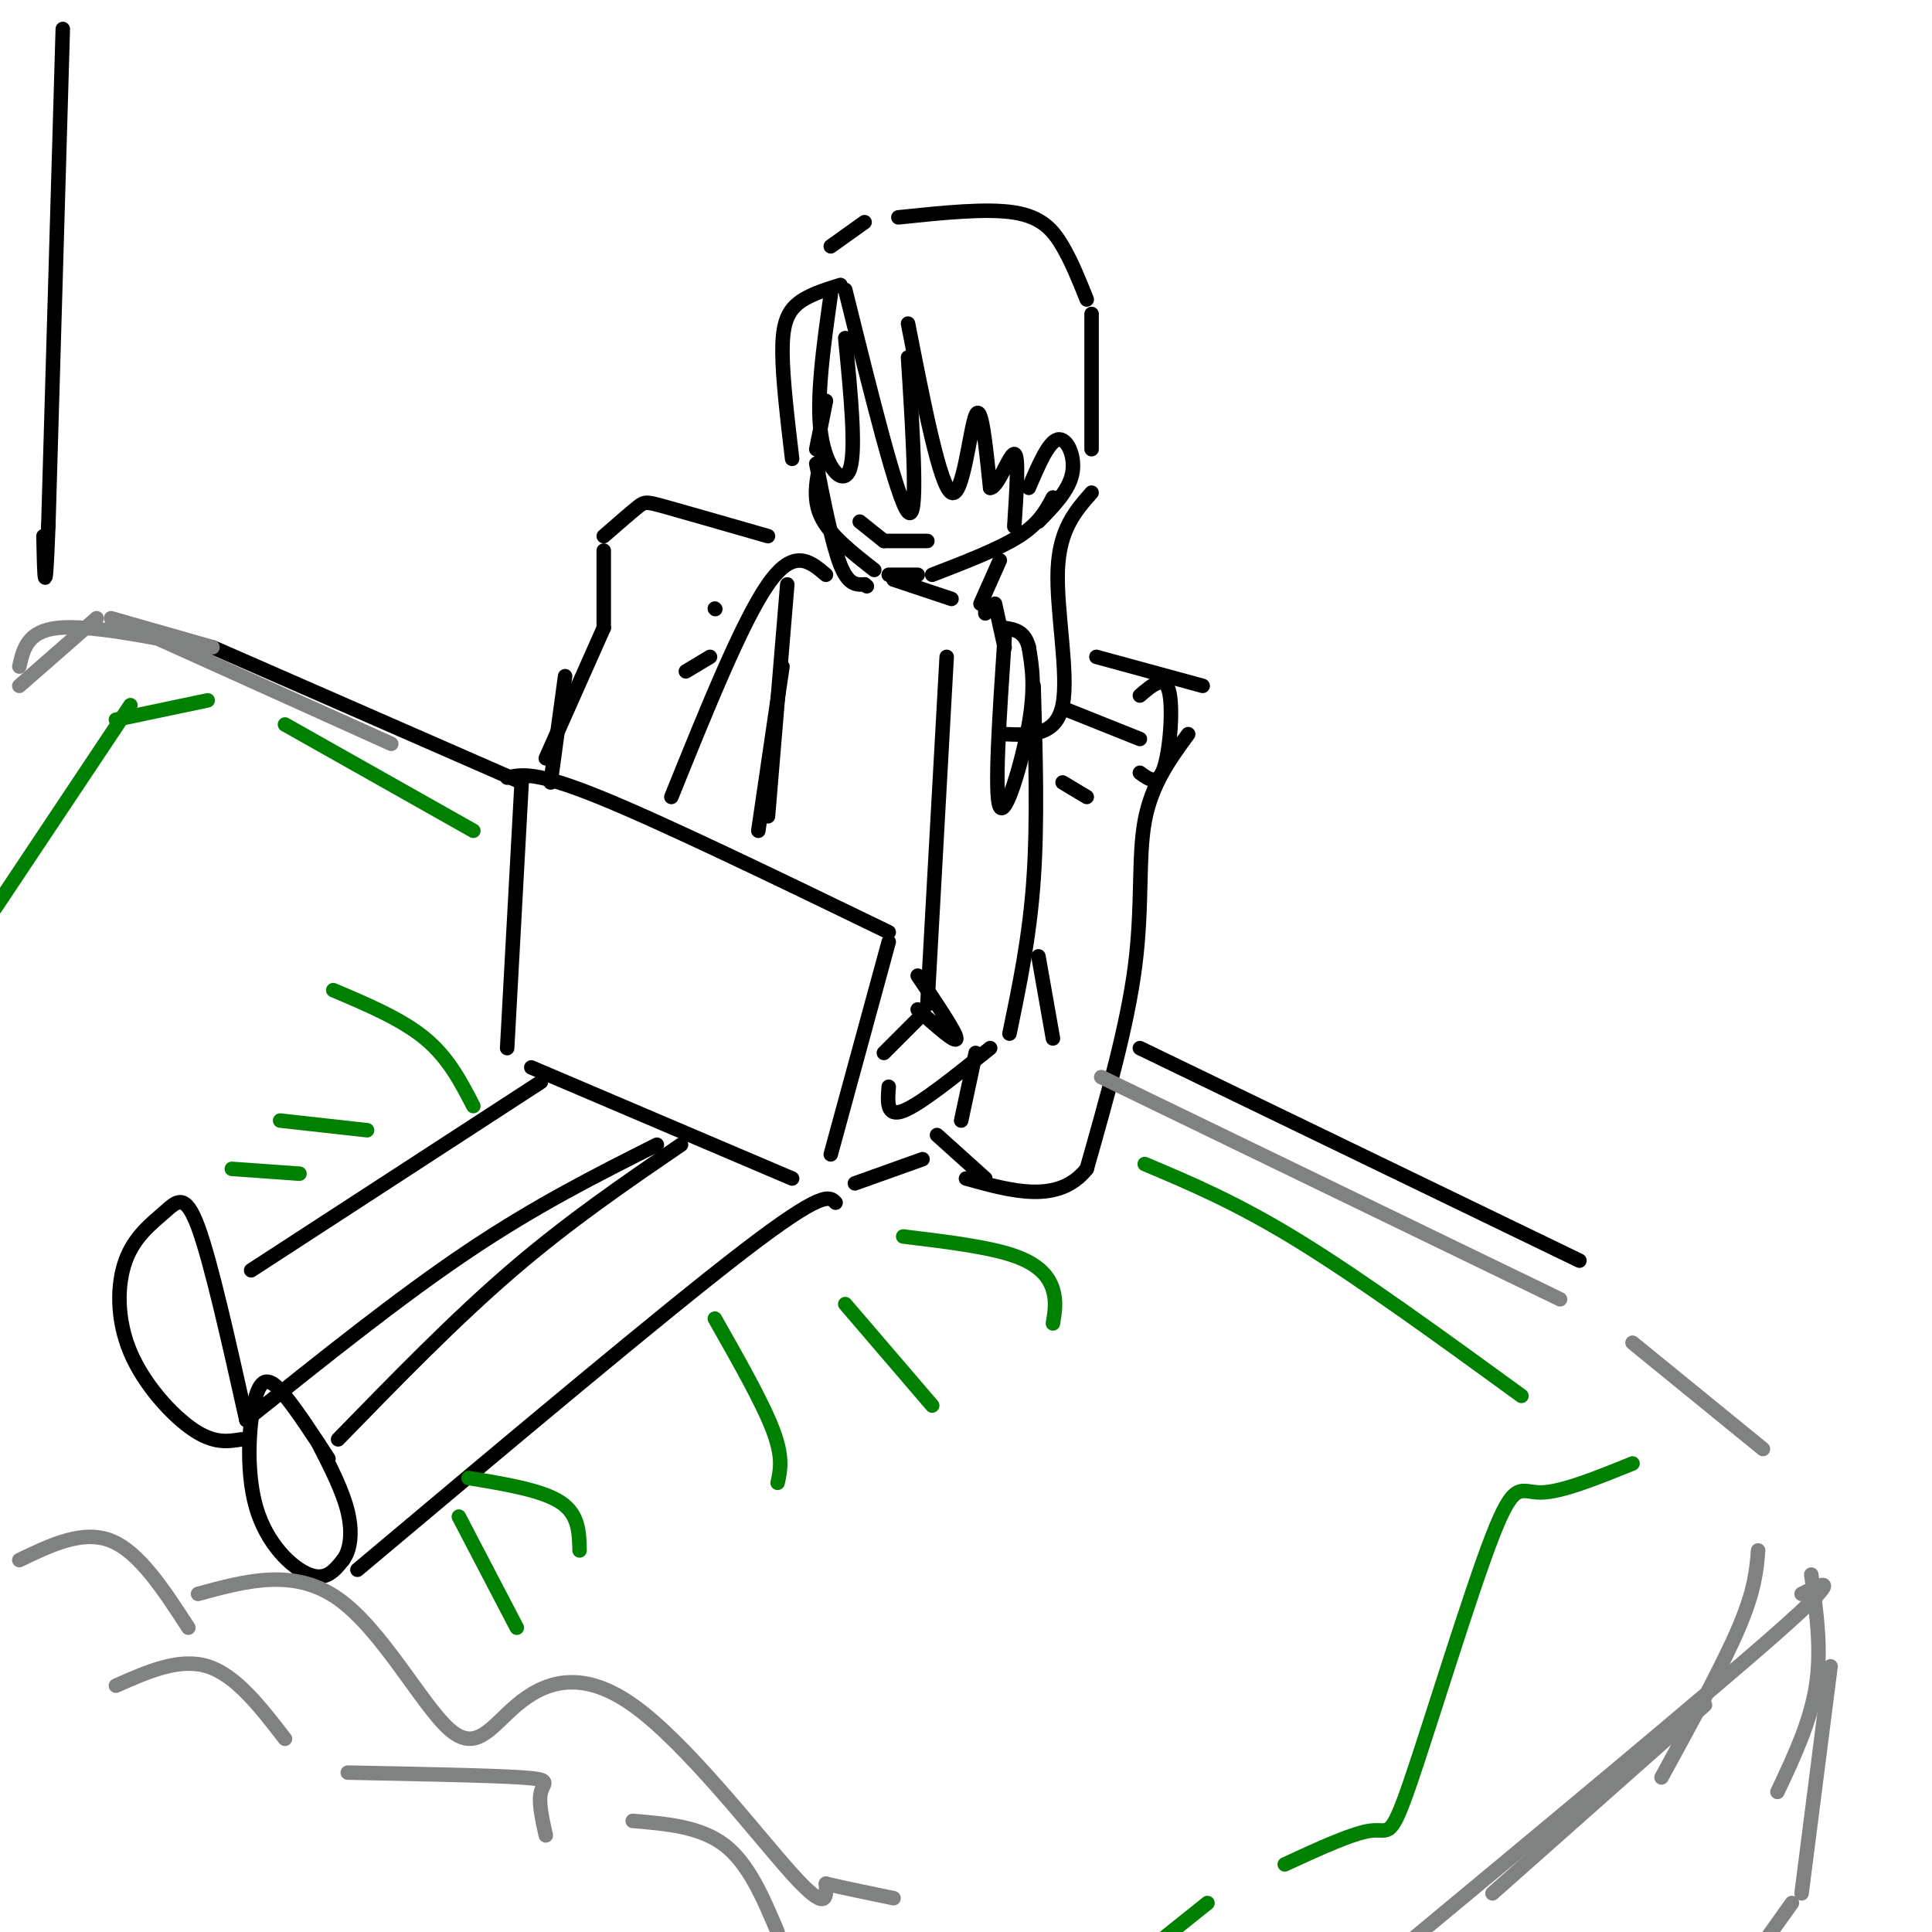 <svg viewBox='0 0 400 400' version='1.1' xmlns='http://www.w3.org/2000/svg' xmlns:xlink='http://www.w3.org/1999/xlink'><g fill='none' stroke='rgb(0,0,0)' stroke-width='3' stroke-linecap='round' stroke-linejoin='round'><path d='M171,83c0.000,0.000 -2.000,10.000 -2,10'/><path d='M169,96c1.667,8.417 3.333,16.833 5,21c1.667,4.167 3.333,4.083 5,4'/><path d='M179,121c0.833,0.667 0.417,0.333 0,0'/><path d='M184,119c0.000,0.000 6.000,0.000 6,0'/><path d='M193,119c6.917,-2.667 13.833,-5.333 18,-8c4.167,-2.667 5.583,-5.333 7,-8'/><path d='M174,59c-3.422,1.067 -6.844,2.133 -9,4c-2.156,1.867 -3.044,4.533 -3,10c0.044,5.467 1.022,13.733 2,22'/><path d='M172,61c-1.533,10.867 -3.067,21.733 -2,29c1.067,7.267 4.733,10.933 6,7c1.267,-3.933 0.133,-15.467 -1,-27'/><path d='M175,60c5.417,21.833 10.833,43.667 13,46c2.167,2.333 1.083,-14.833 0,-32'/><path d='M188,67c3.311,16.889 6.622,33.778 9,35c2.378,1.222 3.822,-13.222 5,-16c1.178,-2.778 2.089,6.111 3,15'/><path d='M205,101c1.578,0.111 4.022,-7.111 5,-7c0.978,0.111 0.489,7.556 0,15'/><path d='M213,101c2.044,-4.778 4.089,-9.556 6,-10c1.911,-0.444 3.689,3.444 3,7c-0.689,3.556 -3.844,6.778 -7,10'/><path d='M172,51c0.000,0.000 7.000,-5.000 7,-5'/><path d='M186,45c9.133,-0.956 18.267,-1.911 24,-1c5.733,0.911 8.067,3.689 10,7c1.933,3.311 3.467,7.156 5,11'/><path d='M226,65c0.000,0.000 0.000,28.000 0,28'/><path d='M226,102c-3.333,3.778 -6.667,7.556 -7,16c-0.333,8.444 2.333,21.556 1,28c-1.333,6.444 -6.667,6.222 -12,6'/><path d='M170,95c-0.917,4.083 -1.833,8.167 0,12c1.833,3.833 6.417,7.417 11,11'/><path d='M178,108c0.000,0.000 5.000,4.000 5,4'/><path d='M183,112c0.000,0.000 9.000,0.000 9,0'/><path d='M207,116c0.000,0.000 -4.000,9.000 -4,9'/><path d='M185,120c0.000,0.000 12.000,4.000 12,4'/><path d='M204,126c0.000,0.000 0.000,1.000 0,1'/><path d='M206,125c0.000,0.000 2.000,9.000 2,9'/><path d='M208,132c-1.089,16.311 -2.178,32.622 -1,35c1.178,2.378 4.622,-9.178 6,-17c1.378,-7.822 0.689,-11.911 0,-16'/><path d='M213,134c-0.833,-3.333 -2.917,-3.667 -5,-4'/><path d='M171,119c-3.333,-2.833 -6.667,-5.667 -12,2c-5.333,7.667 -12.667,25.833 -20,44'/><path d='M108,162c0.000,0.000 -3.000,55.000 -3,55'/><path d='M105,161c2.917,-0.667 5.833,-1.333 19,4c13.167,5.333 36.583,16.667 60,28'/><path d='M184,195c0.000,0.000 -12.000,44.000 -12,44'/><path d='M110,221c0.000,0.000 54.000,23.000 54,23'/><path d='M177,245c0.000,0.000 14.000,-5.000 14,-5'/><path d='M214,142c0.417,14.000 0.833,28.000 0,40c-0.833,12.000 -2.917,22.000 -5,32'/><path d='M196,136c0.000,0.000 -4.000,72.000 -4,72'/><path d='M191,210c0.000,0.000 -8.000,8.000 -8,8'/><path d='M205,217c-7.250,5.833 -14.500,11.667 -18,13c-3.500,1.333 -3.250,-1.833 -3,-5'/><path d='M190,209c4.000,3.583 8.000,7.167 8,6c0.000,-1.167 -4.000,-7.083 -8,-13'/><path d='M163,121c0.000,0.000 -4.000,48.000 -4,48'/><path d='M162,138c0.000,0.000 -5.000,34.000 -5,34'/><path d='M112,224c0.000,0.000 -60.000,39.000 -60,39'/><path d='M136,237c-12.417,6.250 -24.833,12.500 -39,22c-14.167,9.500 -30.083,22.250 -46,35'/><path d='M51,294c-3.661,-16.384 -7.322,-32.768 -10,-40c-2.678,-7.232 -4.372,-5.314 -7,-3c-2.628,2.314 -6.189,5.022 -8,10c-1.811,4.978 -1.872,12.225 1,19c2.872,6.775 8.678,13.079 13,16c4.322,2.921 7.161,2.461 10,2'/><path d='M141,237c-11.583,7.917 -23.167,15.833 -35,26c-11.833,10.167 -23.917,22.583 -36,35'/><path d='M68,302c-3.201,-4.914 -6.402,-9.828 -9,-13c-2.598,-3.172 -4.593,-4.603 -6,0c-1.407,4.603 -2.225,15.239 0,23c2.225,7.761 7.493,12.646 11,14c3.507,1.354 5.254,-0.823 7,-3'/><path d='M71,323c1.578,-2.067 2.022,-5.733 1,-10c-1.022,-4.267 -3.511,-9.133 -6,-14'/><path d='M74,325c31.750,-26.667 63.500,-53.333 80,-66c16.500,-12.667 17.750,-11.333 19,-10'/><path d='M202,218c0.000,0.000 -3.000,14.000 -3,14'/><path d='M227,136c0.000,0.000 22.000,6.000 22,6'/><path d='M246,152c-3.800,5.200 -7.600,10.400 -9,18c-1.400,7.600 -0.400,17.600 -2,30c-1.600,12.400 -5.800,27.200 -10,42'/><path d='M225,242c-5.833,7.333 -15.417,4.667 -25,2'/><path d='M204,244c0.000,0.000 -10.000,-9.000 -10,-9'/><path d='M159,111c-8.356,-2.400 -16.711,-4.800 -21,-6c-4.289,-1.200 -4.511,-1.200 -6,0c-1.489,1.200 -4.244,3.600 -7,6'/><path d='M125,114c0.000,0.000 0.000,16.000 0,16'/><path d='M125,130c0.000,0.000 -12.000,27.000 -12,27'/><path d='M117,140c0.000,0.000 -3.000,22.000 -3,22'/><path d='M236,144c2.533,-2.178 5.067,-4.356 6,-1c0.933,3.356 0.267,12.244 -1,16c-1.267,3.756 -3.133,2.378 -5,1'/><path d='M221,147c0.000,0.000 15.000,6.000 15,6'/><path d='M220,162c0.000,0.000 5.000,3.000 5,3'/><path d='M215,198c0.000,0.000 3.000,17.000 3,17'/><path d='M148,126c0.000,0.000 0.100,0.100 0.1,0.1'/><path d='M147,136c0.000,0.000 -5.000,3.000 -5,3'/><path d='M108,162c0.000,0.000 -64.000,-28.000 -64,-28'/><path d='M236,217c0.000,0.000 91.000,44.000 91,44'/><path d='M13,6c0.000,0.000 -3.000,103.000 -3,103'/><path d='M10,109c-0.667,17.500 -0.833,9.750 -1,2'/></g>
<g fill='none' stroke='rgb(128,130,130)' stroke-width='3' stroke-linecap='round' stroke-linejoin='round'><path d='M4,142c0.000,0.000 16.000,-14.000 16,-14'/><path d='M23,128c0.000,0.000 21.000,6.000 21,6'/><path d='M42,134c-11.833,-2.333 -23.667,-4.667 -30,-4c-6.333,0.667 -7.167,4.333 -8,8'/><path d='M30,131c0.000,0.000 51.000,23.000 51,23'/><path d='M228,223c0.000,0.000 95.000,46.000 95,46'/><path d='M338,278c0.000,0.000 27.000,22.000 27,22'/><path d='M364,321c-0.333,4.083 -0.667,8.167 -4,16c-3.333,7.833 -9.667,19.417 -16,31'/><path d='M353,353c0.000,0.000 -44.000,39.000 -44,39'/><path d='M373,330c4.667,-2.333 9.333,-4.667 -5,8c-14.333,12.667 -47.667,40.333 -81,68'/><path d='M375,326c1.083,7.750 2.167,15.500 1,23c-1.167,7.500 -4.583,14.750 -8,22'/><path d='M379,345c0.000,0.000 -6.000,47.000 -6,47'/><path d='M371,394c0.000,0.000 -10.000,14.000 -10,14'/></g>
<g fill='none' stroke='rgb(0,128,0)' stroke-width='3' stroke-linecap='round' stroke-linejoin='round'><path d='M98,172c0.000,0.000 -39.000,-22.000 -39,-22'/><path d='M43,145c0.000,0.000 -19.000,4.000 -19,4'/><path d='M27,146c0.000,0.000 -28.000,42.000 -28,42'/><path d='M237,241c9.500,4.000 19.000,8.000 32,16c13.000,8.000 29.500,20.000 46,32'/><path d='M338,303c-7.378,2.994 -14.756,5.987 -19,6c-4.244,0.013 -5.354,-2.955 -10,9c-4.646,11.955 -12.828,38.834 -17,51c-4.172,12.166 -4.335,9.619 -8,10c-3.665,0.381 -10.833,3.691 -18,7'/><path d='M250,394c0.000,0.000 -15.000,12.000 -15,12'/><path d='M187,256c8.822,1.067 17.644,2.133 23,4c5.356,1.867 7.244,4.533 8,7c0.756,2.467 0.378,4.733 0,7'/><path d='M175,270c0.000,0.000 18.000,21.000 18,21'/><path d='M148,273c4.917,8.667 9.833,17.333 12,23c2.167,5.667 1.583,8.333 1,11'/><path d='M98,229c-2.583,-5.000 -5.167,-10.000 -10,-14c-4.833,-4.000 -11.917,-7.000 -19,-10'/><path d='M76,234c0.000,0.000 -18.000,-2.000 -18,-2'/><path d='M62,243c0.000,0.000 -14.000,-1.000 -14,-1'/><path d='M97,306c7.583,1.250 15.167,2.500 19,5c3.833,2.500 3.917,6.250 4,10'/><path d='M95,314c0.000,0.000 12.000,23.000 12,23'/></g>
<g fill='none' stroke='rgb(128,130,130)' stroke-width='3' stroke-linecap='round' stroke-linejoin='round'><path d='M4,323c6.583,-3.167 13.167,-6.333 19,-4c5.833,2.333 10.917,10.167 16,18'/><path d='M41,330c9.950,-2.713 19.899,-5.426 29,1c9.101,6.426 17.353,21.990 23,27c5.647,5.010 8.689,-0.533 14,-5c5.311,-4.467 12.891,-7.856 24,0c11.109,7.856 25.745,26.959 33,35c7.255,8.041 7.127,5.021 7,2'/><path d='M171,390c3.500,0.833 8.750,1.917 14,3'/><path d='M24,349c6.583,-2.917 13.167,-5.833 19,-4c5.833,1.833 10.917,8.417 16,15'/><path d='M72,367c14.778,0.289 29.556,0.578 36,1c6.444,0.422 4.556,0.978 4,3c-0.556,2.022 0.222,5.511 1,9'/><path d='M131,377c7.000,0.583 14.000,1.167 19,5c5.000,3.833 8.000,10.917 11,18'/></g>
</svg>